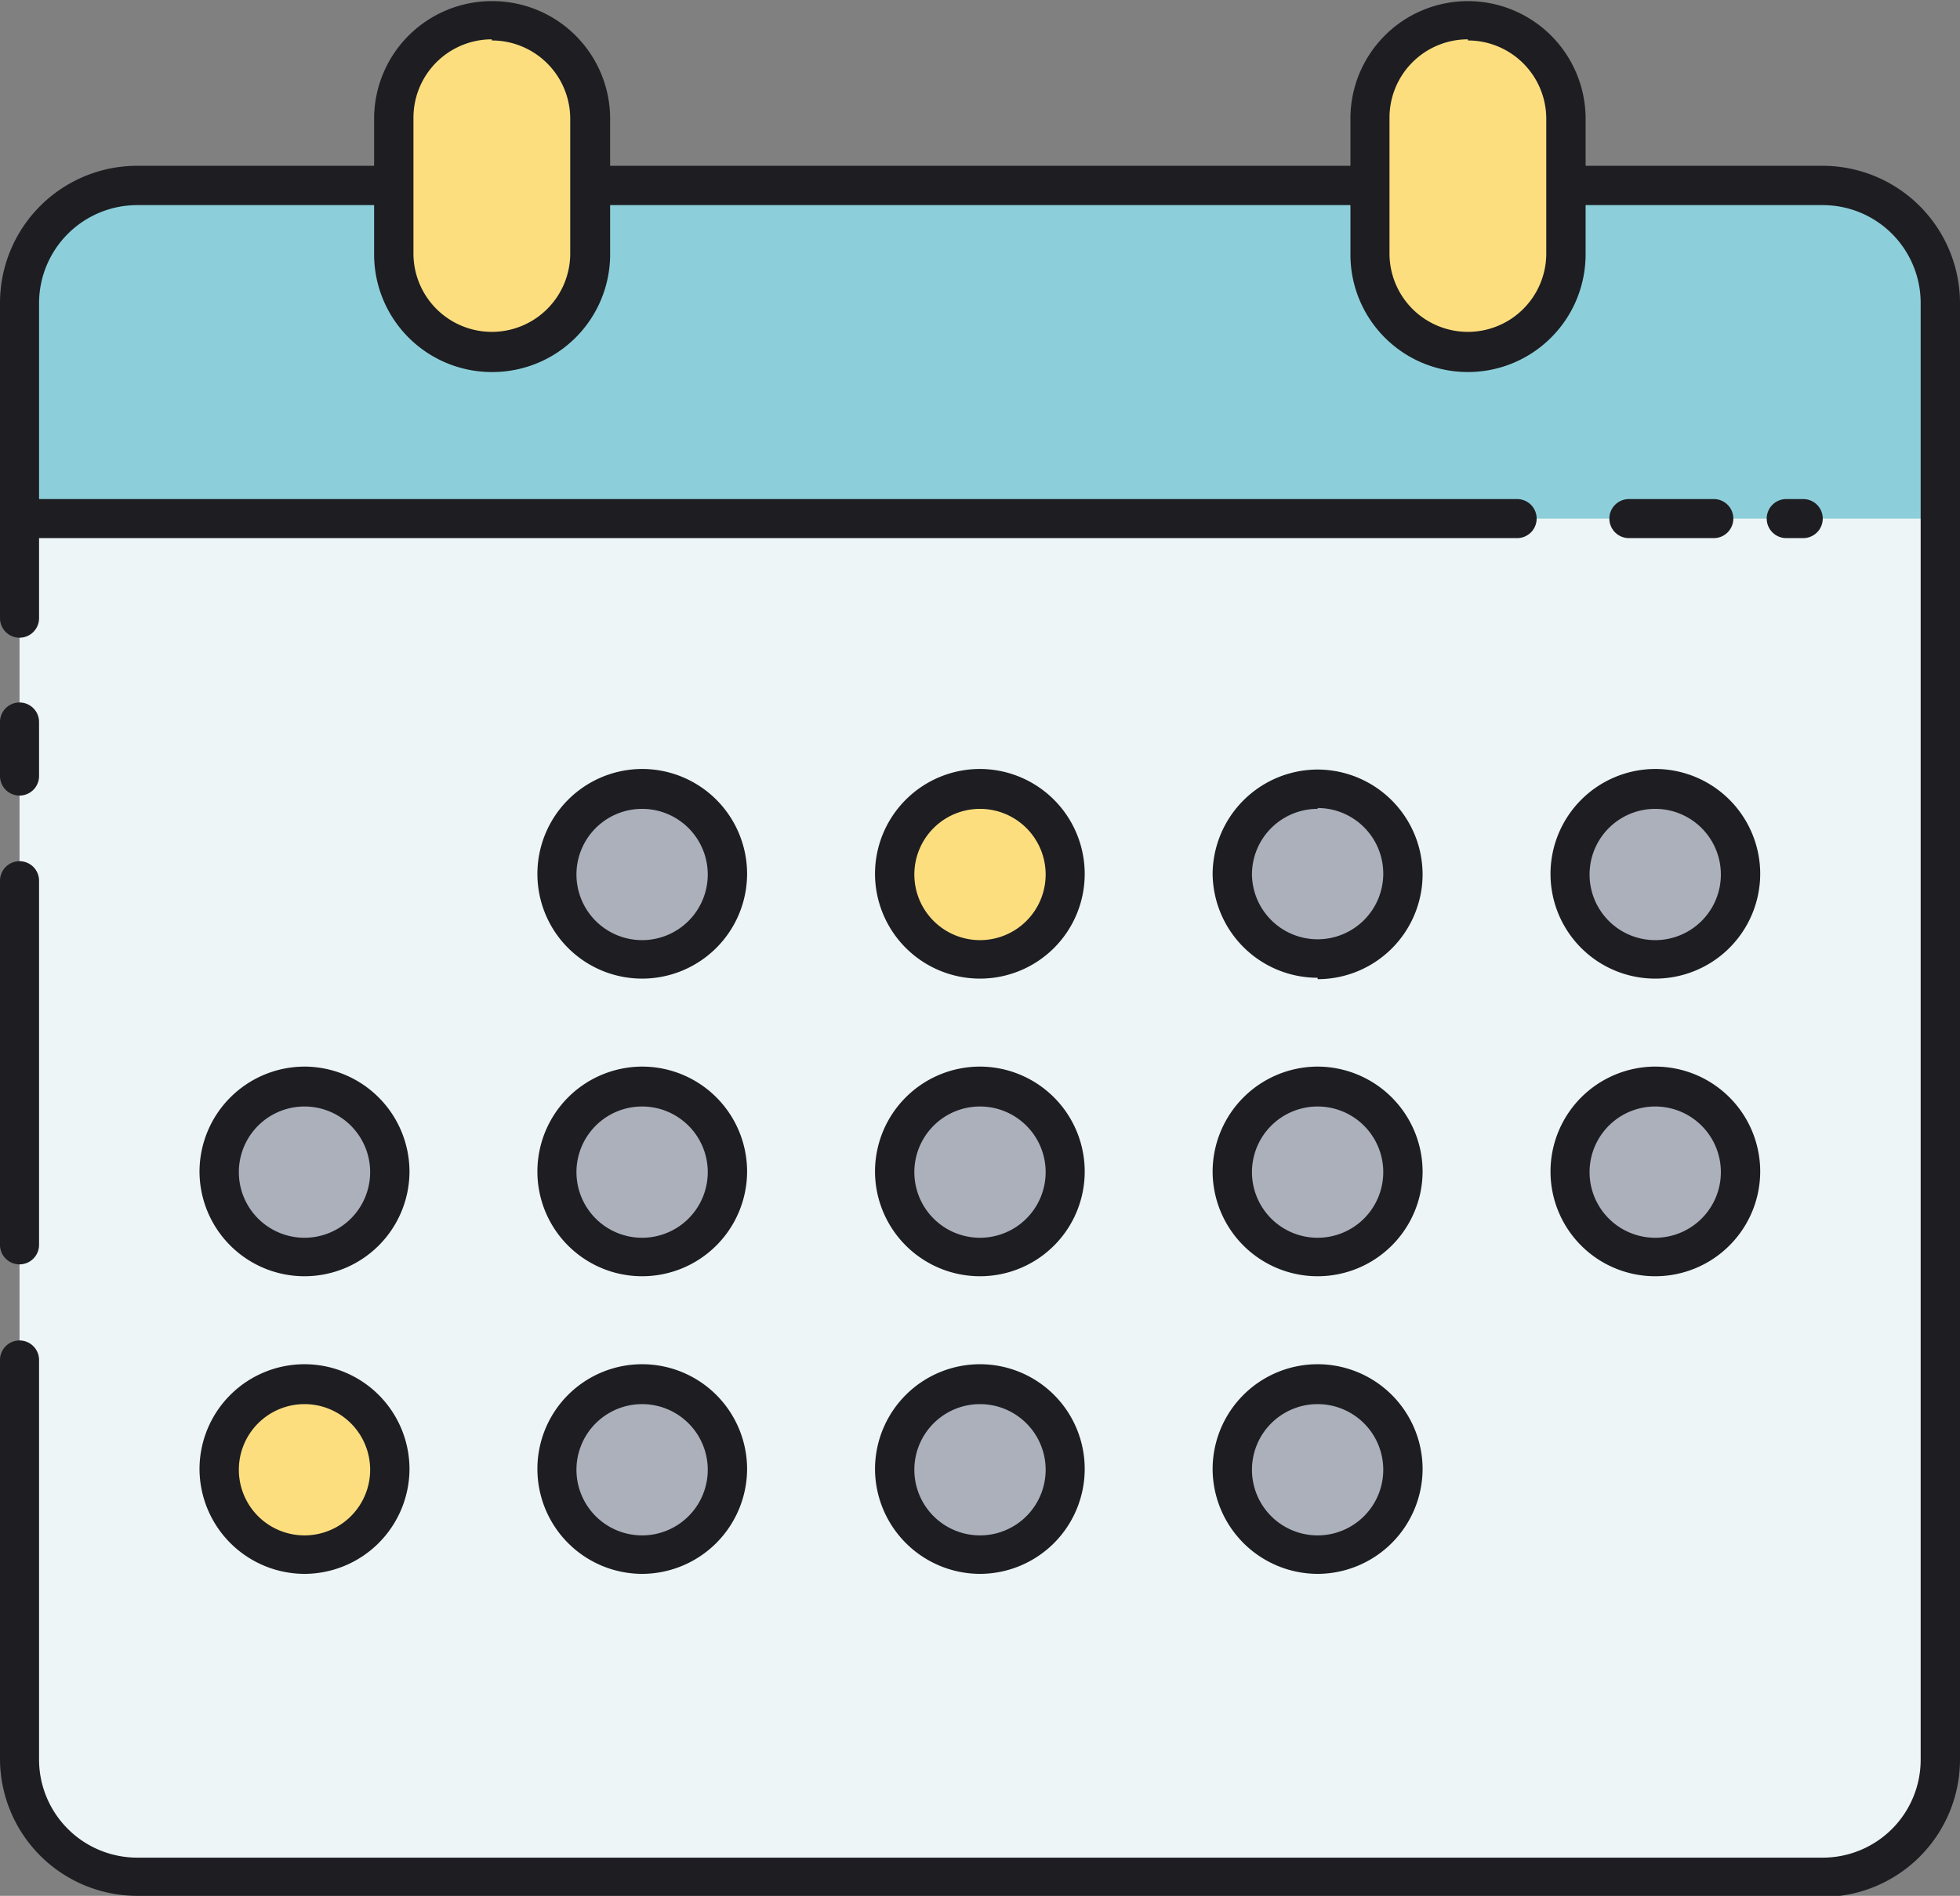 <svg id="a933616a-848e-4d77-b70e-c02cc6b10df6" data-name="Layer 1" xmlns="http://www.w3.org/2000/svg" xmlns:xlink="http://www.w3.org/1999/xlink" viewBox="0 0 69.26 67.01"><rect x="0" y="0" width="69.26" height="67.01" fill="#808080" stroke="none"/><defs><clipPath id="a3f4e255-4cbc-435a-b85d-43dd8a040f41" transform="translate(400.56 -362.8)"><rect x="-400.56" y="362.8" width="69.26" height="67.01" fill="none"/></clipPath></defs><title>icon-2</title><g clip-path="url(#a3f4e255-4cbc-435a-b85d-43dd8a040f41)"><path d="M-336.15,429.11h-59.56a4.15,4.15,0,0,1-4.16-4.15V373.51a4.15,4.15,0,0,1,4.16-4.15h59.56a4.15,4.15,0,0,1,4.15,4.15V425a4.15,4.15,0,0,1-4.15,4.15" transform="translate(400.56 -362.8)" fill="#edf5f7"/><path d="M-332,381.13v-7.62a4.15,4.15,0,0,0-4.15-4.15h-59.57a4.15,4.15,0,0,0-4.15,4.15v7.62Z" transform="translate(400.56 -362.8)" fill="#8ccfda"/><path d="M-399.87,390.92a.69.69,0,0,1-.69-.69v-1.91a.69.69,0,0,1,.69-.69.69.69,0,0,1,.69.69v1.91a.69.69,0,0,1-.69.69" transform="translate(400.56 -362.8)" fill="#1d1d22"/><path d="M-399.87,407.49a.69.69,0,0,1-.69-.7V393.93a.69.69,0,0,1,.69-.69.69.69,0,0,1,.69.69v12.86a.69.69,0,0,1-.69.7" transform="translate(400.56 -362.8)" fill="#1d1d22"/><path d="M-336.15,429.81h-59.56a4.85,4.85,0,0,1-4.85-4.85V410.88a.69.69,0,0,1,.69-.7.69.69,0,0,1,.69.7V425a3.47,3.47,0,0,0,3.47,3.46h59.56a3.46,3.46,0,0,0,3.46-3.46V373.51a3.46,3.46,0,0,0-3.46-3.46h-59.56a3.47,3.47,0,0,0-3.47,3.46v11.14a.69.69,0,0,1-.69.69.69.69,0,0,1-.69-.69V373.51a4.85,4.85,0,0,1,4.85-4.85h59.56a4.86,4.86,0,0,1,4.85,4.85V425a4.86,4.86,0,0,1-4.85,4.85" transform="translate(400.56 -362.8)" fill="#1d1d22"/><path d="M-346.95,381.82h-52.92a.69.69,0,0,1-.69-.69.69.69,0,0,1,.69-.69h52.92a.69.69,0,0,1,.69.69.69.69,0,0,1-.69.69" transform="translate(400.56 -362.8)" fill="#1d1d22"/><path d="M-340,381.82h-3a.69.69,0,0,1-.69-.69.69.69,0,0,1,.69-.69h3a.69.69,0,0,1,.69.69.69.69,0,0,1-.69.69" transform="translate(400.56 -362.8)" fill="#1d1d22"/><path d="M-336.84,381.82h-.6a.69.69,0,0,1-.69-.69.69.69,0,0,1,.69-.69h.6a.69.69,0,0,1,.69.69.69.69,0,0,1-.69.69" transform="translate(400.56 -362.8)" fill="#1d1d22"/><path d="M-383.18,363.49h0a3.46,3.46,0,0,0-3.46,3.47v4.8a3.46,3.46,0,0,0,3.46,3.46,3.46,3.46,0,0,0,3.46-3.46V367a3.46,3.46,0,0,0-3.46-3.47" transform="translate(400.56 -362.8)" fill="#fdde7f"/><path d="M-383.18,364.19a2.77,2.77,0,0,0-2.77,2.77v4.8a2.77,2.77,0,0,0,2.77,2.77,2.77,2.77,0,0,0,2.77-2.77V367a2.77,2.77,0,0,0-2.77-2.77m0,11.72a4.16,4.16,0,0,1-4.16-4.15V367a4.16,4.16,0,0,1,4.16-4.16A4.16,4.16,0,0,1-379,367v4.8a4.16,4.16,0,0,1-4.16,4.15" transform="translate(400.56 -362.8)" fill="#1d1d22"/><path d="M-348.69,363.49h0a3.46,3.46,0,0,0-3.46,3.47v4.8a3.46,3.46,0,0,0,3.46,3.46,3.47,3.47,0,0,0,3.47-3.46V367a3.47,3.47,0,0,0-3.47-3.47" transform="translate(400.56 -362.8)" fill="#fdde7f"/><path d="M-348.69,364.19a2.77,2.77,0,0,0-2.77,2.77v4.8a2.77,2.77,0,0,0,2.77,2.77,2.77,2.77,0,0,0,2.77-2.77V367a2.77,2.77,0,0,0-2.77-2.77m0,11.72a4.15,4.15,0,0,1-4.15-4.15V367a4.15,4.15,0,0,1,4.15-4.16,4.16,4.16,0,0,1,4.16,4.16v4.8a4.16,4.16,0,0,1-4.16,4.15" transform="translate(400.56 -362.8)" fill="#1d1d22"/><path d="M-377.87,390.69a3,3,0,0,0-3,3,3,3,0,0,0,3,3,3,3,0,0,0,3-3,3,3,0,0,0-3-3" transform="translate(400.56 -362.8)" fill="#abb0bb"/><path d="M-365.93,390.69a3,3,0,0,0-3,3,3,3,0,0,0,3,3,3,3,0,0,0,3-3,3,3,0,0,0-3-3" transform="translate(400.56 -362.8)" fill="#fdde7f"/><path d="M-354,390.69a3,3,0,0,0-3,3,3,3,0,0,0,3,3,3,3,0,0,0,3-3,3,3,0,0,0-3-3" transform="translate(400.56 -362.8)" fill="#abb0bb"/><path d="M-342.07,390.69a3,3,0,0,0-3,3,3,3,0,0,0,3,3,3,3,0,0,0,3-3,3,3,0,0,0-3-3" transform="translate(400.56 -362.8)" fill="#abb0bb"/><path d="M-389.8,401.21a3,3,0,0,0-3,3,3,3,0,0,0,3,3,3,3,0,0,0,3-3,3,3,0,0,0-3-3" transform="translate(400.56 -362.8)" fill="#abb0bb"/><path d="M-377.87,401.21a3,3,0,0,0-3,3,3,3,0,0,0,3,3,3,3,0,0,0,3-3,3,3,0,0,0-3-3" transform="translate(400.56 -362.8)" fill="#abb0bb"/><path d="M-365.93,401.21a3,3,0,0,0-3,3,3,3,0,0,0,3,3,3,3,0,0,0,3-3,3,3,0,0,0-3-3" transform="translate(400.56 -362.8)" fill="#abb0bb"/><path d="M-354,401.21a3,3,0,0,0-3,3,3,3,0,0,0,3,3,3,3,0,0,0,3-3,3,3,0,0,0-3-3" transform="translate(400.56 -362.8)" fill="#abb0bb"/><path d="M-342.07,401.21a3,3,0,0,0-3,3,3,3,0,0,0,3,3,3,3,0,0,0,3-3,3,3,0,0,0-3-3" transform="translate(400.56 -362.8)" fill="#abb0bb"/><path d="M-389.8,411.74a3,3,0,0,0-3,3,3,3,0,0,0,3,3,3,3,0,0,0,3-3,3,3,0,0,0-3-3" transform="translate(400.56 -362.8)" fill="#fdde7f"/><path d="M-377.87,411.74a3,3,0,0,0-3,3,3,3,0,0,0,3,3,3,3,0,0,0,3-3,3,3,0,0,0-3-3" transform="translate(400.56 -362.8)" fill="#abb0bb"/><path d="M-365.93,411.74a3,3,0,0,0-3,3,3,3,0,0,0,3,3,3,3,0,0,0,3-3,3,3,0,0,0-3-3" transform="translate(400.56 -362.8)" fill="#abb0bb"/><path d="M-354,411.74a3,3,0,0,0-3,3,3,3,0,0,0,3,3,3,3,0,0,0,3-3,3,3,0,0,0-3-3" transform="translate(400.56 -362.8)" fill="#abb0bb"/><path d="M-377.87,391.39a2.32,2.32,0,0,0-2.32,2.32,2.32,2.32,0,0,0,2.32,2.32,2.32,2.32,0,0,0,2.32-2.32,2.32,2.32,0,0,0-2.32-2.32m0,6a3.7,3.7,0,0,1-3.7-3.7,3.71,3.71,0,0,1,3.7-3.71,3.71,3.71,0,0,1,3.71,3.71,3.71,3.71,0,0,1-3.71,3.7" transform="translate(400.56 -362.8)" fill="#1d1d22"/><path d="M-365.93,391.39a2.32,2.32,0,0,0-2.32,2.32,2.32,2.32,0,0,0,2.32,2.32,2.32,2.32,0,0,0,2.32-2.32,2.32,2.32,0,0,0-2.32-2.32m0,6a3.71,3.71,0,0,1-3.71-3.7,3.71,3.71,0,0,1,3.71-3.71,3.71,3.71,0,0,1,3.7,3.71,3.7,3.7,0,0,1-3.7,3.7" transform="translate(400.56 -362.8)" fill="#1d1d22"/><path d="M-354,391.39a2.32,2.32,0,0,0-2.32,2.32A2.32,2.32,0,0,0-354,396a2.32,2.32,0,0,0,2.32-2.32,2.32,2.32,0,0,0-2.32-2.32m0,6a3.71,3.71,0,0,1-3.71-3.7A3.72,3.72,0,0,1-354,390a3.72,3.72,0,0,1,3.71,3.71,3.71,3.71,0,0,1-3.71,3.7" transform="translate(400.56 -362.8)" fill="#1d1d22"/><path d="M-342.07,391.39a2.32,2.32,0,0,0-2.32,2.32,2.32,2.32,0,0,0,2.32,2.32,2.32,2.32,0,0,0,2.32-2.32,2.32,2.32,0,0,0-2.32-2.32m0,6a3.7,3.7,0,0,1-3.7-3.7,3.71,3.71,0,0,1,3.7-3.71,3.71,3.71,0,0,1,3.71,3.71,3.71,3.71,0,0,1-3.71,3.7" transform="translate(400.56 -362.8)" fill="#1d1d22"/><path d="M-389.8,401.91a2.32,2.32,0,0,0-2.32,2.32,2.32,2.32,0,0,0,2.32,2.32,2.32,2.32,0,0,0,2.32-2.32,2.32,2.32,0,0,0-2.32-2.32m0,6a3.71,3.71,0,0,1-3.71-3.7,3.72,3.72,0,0,1,3.71-3.71,3.72,3.72,0,0,1,3.71,3.71,3.71,3.71,0,0,1-3.71,3.7" transform="translate(400.56 -362.8)" fill="#1d1d22"/><path d="M-377.87,401.91a2.32,2.32,0,0,0-2.32,2.32,2.32,2.32,0,0,0,2.32,2.32,2.32,2.32,0,0,0,2.32-2.32,2.32,2.32,0,0,0-2.32-2.32m0,6a3.7,3.7,0,0,1-3.7-3.7,3.71,3.71,0,0,1,3.7-3.71,3.71,3.71,0,0,1,3.71,3.71,3.71,3.71,0,0,1-3.71,3.7" transform="translate(400.56 -362.8)" fill="#1d1d22"/><path d="M-365.93,401.91a2.32,2.32,0,0,0-2.32,2.32,2.32,2.32,0,0,0,2.32,2.32,2.32,2.32,0,0,0,2.32-2.32,2.32,2.32,0,0,0-2.32-2.32m0,6a3.71,3.71,0,0,1-3.71-3.7,3.71,3.71,0,0,1,3.71-3.71,3.71,3.71,0,0,1,3.7,3.71,3.7,3.7,0,0,1-3.7,3.7" transform="translate(400.56 -362.8)" fill="#1d1d22"/><path d="M-354,401.91a2.32,2.32,0,0,0-2.32,2.32,2.32,2.32,0,0,0,2.32,2.32,2.32,2.32,0,0,0,2.32-2.32,2.32,2.32,0,0,0-2.32-2.32m0,6a3.71,3.71,0,0,1-3.71-3.7,3.72,3.72,0,0,1,3.71-3.71,3.72,3.72,0,0,1,3.71,3.71,3.71,3.71,0,0,1-3.71,3.7" transform="translate(400.56 -362.8)" fill="#1d1d22"/><path d="M-342.07,401.91a2.32,2.32,0,0,0-2.32,2.32,2.32,2.32,0,0,0,2.32,2.32,2.32,2.32,0,0,0,2.32-2.32,2.32,2.32,0,0,0-2.32-2.32m0,6a3.7,3.7,0,0,1-3.7-3.7,3.71,3.71,0,0,1,3.7-3.71,3.71,3.71,0,0,1,3.71,3.71,3.71,3.71,0,0,1-3.71,3.7" transform="translate(400.56 -362.8)" fill="#1d1d22"/><path d="M-389.8,412.43a2.32,2.32,0,0,0-2.32,2.32,2.32,2.32,0,0,0,2.32,2.32,2.32,2.32,0,0,0,2.32-2.32,2.32,2.32,0,0,0-2.32-2.32m0,6a3.72,3.72,0,0,1-3.71-3.71,3.71,3.71,0,0,1,3.71-3.7,3.71,3.71,0,0,1,3.71,3.7,3.72,3.72,0,0,1-3.71,3.71" transform="translate(400.56 -362.8)" fill="#1d1d22"/><path d="M-377.87,412.43a2.32,2.32,0,0,0-2.32,2.32,2.32,2.32,0,0,0,2.32,2.32,2.32,2.32,0,0,0,2.32-2.32,2.32,2.32,0,0,0-2.32-2.32m0,6a3.71,3.71,0,0,1-3.7-3.71,3.7,3.7,0,0,1,3.7-3.7,3.71,3.71,0,0,1,3.71,3.7,3.72,3.72,0,0,1-3.71,3.71" transform="translate(400.56 -362.8)" fill="#1d1d22"/><path d="M-365.93,412.43a2.32,2.32,0,0,0-2.32,2.32,2.32,2.32,0,0,0,2.32,2.32,2.32,2.32,0,0,0,2.32-2.32,2.32,2.32,0,0,0-2.32-2.32m0,6a3.72,3.72,0,0,1-3.71-3.71,3.71,3.71,0,0,1,3.71-3.7,3.7,3.7,0,0,1,3.7,3.7,3.71,3.71,0,0,1-3.7,3.71" transform="translate(400.56 -362.8)" fill="#1d1d22"/><path d="M-354,412.43a2.32,2.32,0,0,0-2.32,2.32,2.32,2.32,0,0,0,2.32,2.32,2.32,2.32,0,0,0,2.32-2.32,2.32,2.32,0,0,0-2.32-2.32m0,6a3.72,3.72,0,0,1-3.71-3.71,3.71,3.71,0,0,1,3.71-3.7,3.71,3.71,0,0,1,3.71,3.7,3.72,3.72,0,0,1-3.71,3.71" transform="translate(400.56 -362.8)" fill="#1d1d22"/></g></svg>